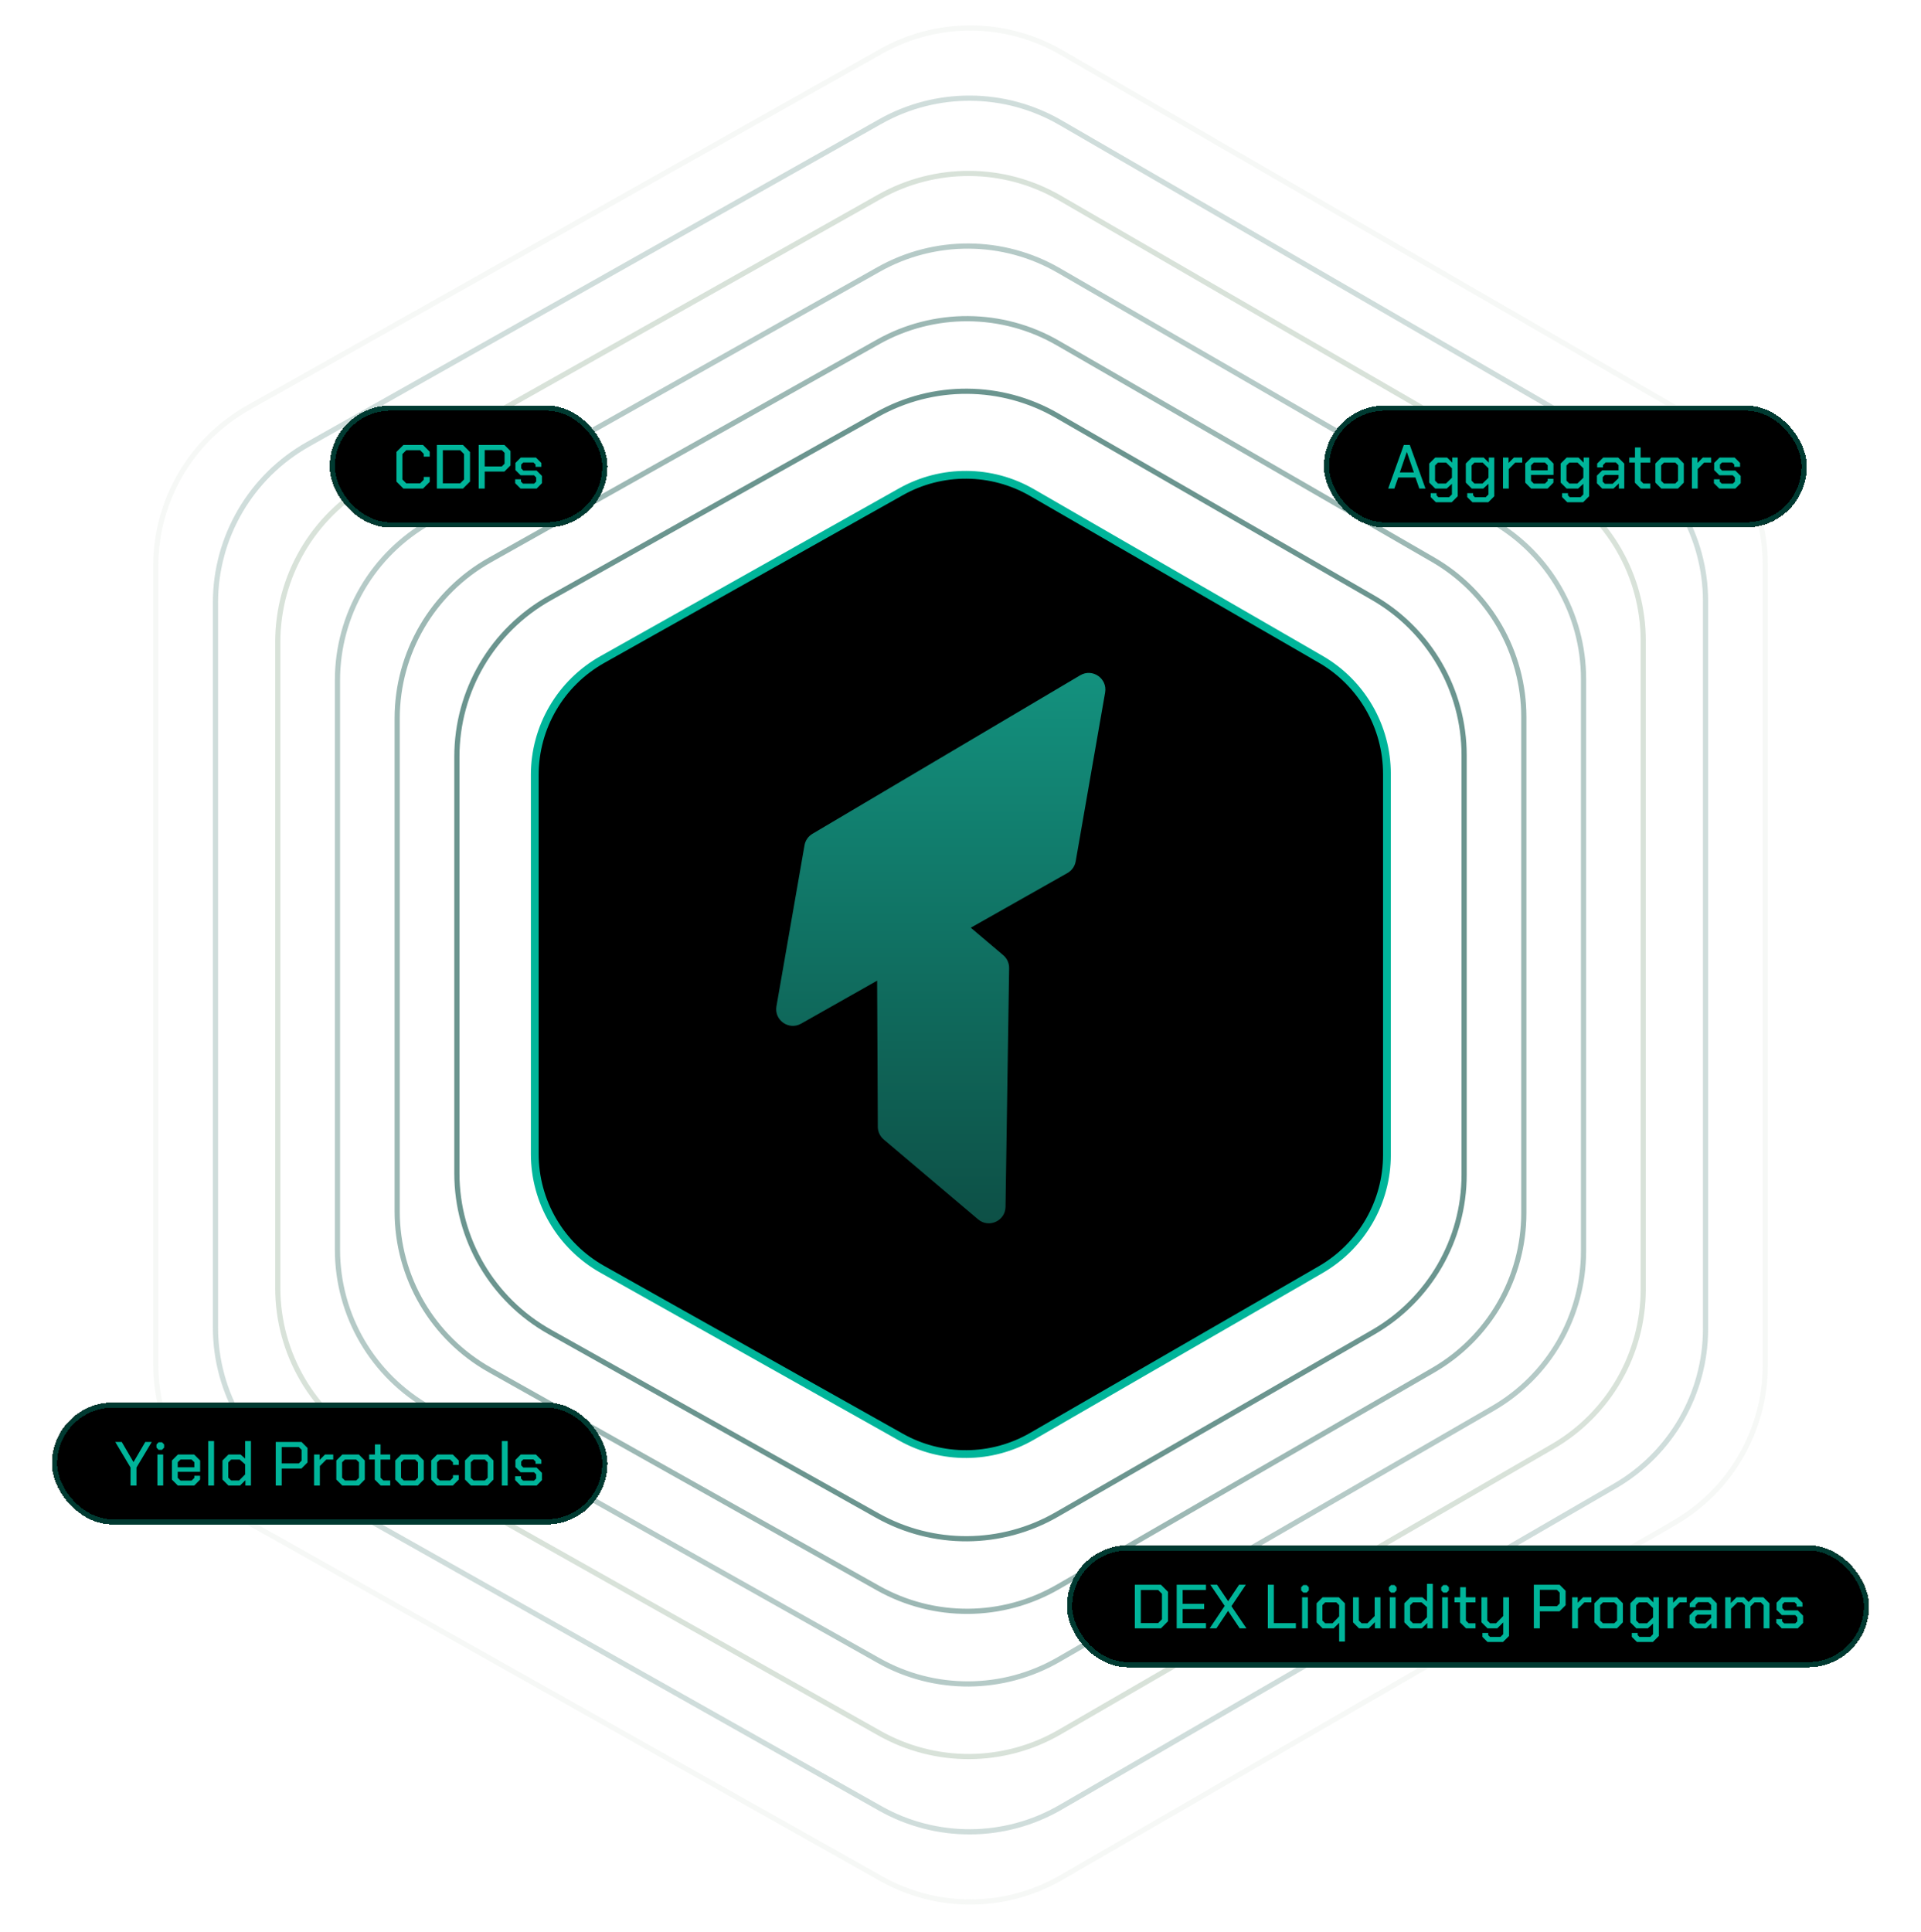 <svg width="740" height="744" viewBox="0 0 740 744" fill="none" xmlns="http://www.w3.org/2000/svg">
<path d="M211.771 513L337.947 583.732C359.465 595.795 385.744 595.641 407.12 583.327L528.943 513.144C550.633 500.648 564 477.521 564 452.489V290.882C564 265.85 550.633 242.723 528.943 230.227L407.12 160.044C385.744 147.73 359.465 147.576 337.947 159.639L211.771 230.371C189.679 242.755 176 266.106 176 291.431V451.94C176 477.265 189.679 500.616 211.771 513Z" stroke="#094F45" stroke-opacity="0.6" stroke-width="2" stroke-linecap="round" stroke-linejoin="round"/>
<path d="M188.715 527.678L338.205 611.659C359.752 623.764 386.085 623.609 407.489 611.252L551.999 527.821C573.658 515.317 587 492.208 587 467.199V276.172C587 251.163 573.658 228.054 551.999 215.55L407.489 132.119C386.085 119.762 359.752 119.607 338.205 131.712L188.715 215.693C166.655 228.086 153 251.419 153 276.722V466.649C153 491.952 166.655 515.285 188.715 527.678Z" stroke="#094F45" stroke-opacity="0.4" stroke-width="2" stroke-linecap="round" stroke-linejoin="round"/>
<path d="M165.67 542.354L338.473 639.6C360.044 651.739 386.421 651.584 407.848 639.192L575.045 542.497C596.678 529.986 610 506.891 610 481.901V261.47C610 236.48 596.678 213.385 575.045 200.874L407.848 104.179C386.421 91.787 360.044 91.632 338.473 103.771L165.67 201.017C143.635 213.417 130 236.736 130 262.021V481.35C130 506.635 143.635 529.954 165.67 542.354Z" stroke="#094F45" stroke-opacity="0.3" stroke-width="2" stroke-linecap="round" stroke-linejoin="round"/>
<path d="M142.633 557.029L338.75 667.551C360.339 679.718 386.753 679.562 408.199 667.142L598.082 557.17C619.694 544.654 633 521.571 633 496.596V246.775C633 221.8 619.694 198.717 598.082 186.201L408.199 76.229C386.753 63.809 360.339 63.653 338.749 75.82L142.633 186.343C120.619 198.749 107 222.056 107 247.325V496.046C107 521.315 120.619 544.622 142.633 557.029Z" stroke="#3E7044" stroke-opacity="0.2" stroke-width="2" stroke-linecap="round" stroke-linejoin="round"/>
<path d="M95.66 586.356L339.418 723.586C360.994 735.733 387.382 735.578 408.814 723.178L645.055 586.499C666.682 573.986 680 550.894 680 525.909V217.463C680 192.477 666.682 169.385 645.055 156.872L408.814 20.193C387.382 7.793 360.994 7.638 339.418 19.785L95.66 157.015C73.631 169.417 60 192.733 60 218.013V525.358C60 550.638 73.631 573.954 95.66 586.356Z" stroke="#3E7044" stroke-opacity="0.05" stroke-width="2" stroke-linecap="round" stroke-linejoin="round"/>
<path d="M118.617 572.222L339.061 696.53C360.659 708.709 387.089 708.553 408.542 696.121L622.098 572.364C643.701 559.845 657 536.767 657 511.799V231.572C657 206.604 643.701 183.526 622.098 171.007L408.542 47.25C387.089 34.818 360.659 34.662 339.061 46.841L118.617 171.149C96.612 183.557 83 206.86 83 232.123V511.248C83 536.511 96.612 559.814 118.617 572.222Z" stroke="#094F45" stroke-opacity="0.1" stroke-width="2" stroke-linecap="round" stroke-linejoin="round"/>
<path d="M118.617 572.222L339.061 696.53C360.659 708.709 387.089 708.553 408.542 696.121L622.098 572.364C643.701 559.845 657 536.767 657 511.799V231.572C657 206.604 643.701 183.526 622.098 171.007L408.542 47.25C387.089 34.818 360.659 34.662 339.061 46.841L118.617 171.149C96.612 183.557 83 206.86 83 232.123V511.248C83 536.511 96.612 559.814 118.617 572.222Z" stroke="#094F45" stroke-opacity="0.1" stroke-width="2" stroke-linecap="round" stroke-linejoin="round"/>
<g filter="url(#filter0_d_583_3145)">
<path d="M232.02 488.906L347.051 553.53C362.75 562.349 381.937 562.237 397.531 553.233L508.769 489.01C524.548 479.9 534.269 463.063 534.269 444.842V298.1C534.269 279.879 524.548 263.043 508.769 253.932L397.531 189.709C381.936 180.706 362.75 180.593 347.051 189.413L232.02 254.037C215.948 263.066 206 280.066 206 298.5V444.442C206 462.877 215.948 479.876 232.02 488.906Z" fill="black"/>
<path d="M232.02 488.906L347.051 553.53C362.75 562.349 381.937 562.237 397.531 553.233L508.769 489.01C524.548 479.9 534.269 463.063 534.269 444.842V298.1C534.269 279.879 524.548 263.043 508.769 253.932L397.531 189.709C381.936 180.706 362.75 180.593 347.051 189.413L232.02 254.037C215.948 263.066 206 280.066 206 298.5V444.442C206 462.877 215.948 479.876 232.02 488.906Z" stroke="#00B59A" stroke-width="3" stroke-linecap="round" stroke-linejoin="round"/>
</g>
<g filter="url(#filter1_ii_583_3145)">
<path d="M416.111 267.098C420.829 264.305 426.651 268.326 425.71 273.727L414.37 338.771C414.04 340.665 412.878 342.311 411.205 343.258L373.958 364.32L386.461 374.903C387.928 376.146 388.762 377.98 388.733 379.902L387.342 471.849C387.26 477.27 380.91 480.157 376.771 476.653L340.42 445.885C338.986 444.671 338.155 442.891 338.146 441.013L337.882 384.723L308.589 401.289C303.869 403.958 298.169 399.938 299.1 394.596L309.912 332.58C310.235 330.73 311.351 329.114 312.967 328.157L416.111 267.098Z" fill="url(#paint0_linear_583_3145)"/>
</g>
<g filter="url(#filter2_d_583_3145)">
<rect x="411" y="595.186" width="309" height="47" rx="23.5" fill="black" shape-rendering="crispEdges"/>
<rect x="412" y="596.186" width="307" height="45" rx="22.5" stroke="#003A31" stroke-width="2" shape-rendering="crispEdges"/>
<path d="M437.152 610.386H447.208L449.92 613.098V624.474L447.208 627.186H437.152V610.386ZM446.128 625.17L447.616 623.682V613.89L446.128 612.402H439.456V625.17H446.128ZM453.277 610.386H464.557V612.402H455.581V617.754H463.861V619.746H455.581V625.17H464.557V627.186H453.277V610.386ZM471.777 618.546L466.233 610.386H468.825L473.097 616.722L477.321 610.386H479.913L474.369 618.642L480.153 627.186H477.561L473.073 620.466L468.585 627.186H465.993L471.777 618.546ZM488.386 610.386H490.69V625.194H499.186V627.186H488.386V610.386ZM501.224 612.57V611.37L502.064 610.506H503.336L504.176 611.37V612.57L503.336 613.434H502.064L501.224 612.57ZM501.584 615.234H503.816V627.186H501.584V615.234ZM515.862 625.074L513.75 627.186H509.478L507.174 624.882V617.538L509.478 615.234H515.766L518.094 617.562V632.274H515.862V625.074ZM513.318 625.242L515.862 622.578V618.258L514.782 617.178H510.486L509.406 618.258V624.162L510.486 625.242H513.318ZM521.216 624.882V615.234H523.448V624.186L524.528 625.242H526.76L529.544 622.458V615.234H531.776V627.186H529.64V624.81L527.264 627.186H523.52L521.216 624.882ZM535.021 612.57V611.37L535.861 610.506H537.133L537.973 611.37V612.57L537.133 613.434H535.861L535.021 612.57ZM535.381 615.234H537.613V627.186H535.381V615.234ZM540.971 624.882V617.538L543.275 615.234H547.931L549.707 616.794V610.05H551.939V627.186H549.803V625.122L547.739 627.186H543.275L540.971 624.882ZM547.379 625.242L549.707 622.89V619.026L547.619 617.178H544.307L543.203 618.282V624.138L544.307 625.242H547.379ZM555.177 612.57V611.37L556.017 610.506H557.289L558.129 611.37V612.57L557.289 613.434H556.017L555.177 612.57ZM555.537 615.234H557.769V627.186H555.537V615.234ZM562.448 624.906V617.154H560.288V615.234H562.496V611.346H564.68V615.234H568.4V617.178H564.68V624.186L565.76 625.242H568.4V627.186H564.752L562.448 624.906ZM581.301 615.234V630.138L578.973 632.442H573.021L571.053 630.474V628.962H573.285V629.802L574.005 630.498H577.989L579.069 629.442V624.906L576.765 627.186H573.021L570.693 624.858V615.234H572.925V624.162L574.005 625.242H576.309L579.069 622.434V615.234H581.301ZM590.855 610.386H600.767L603.095 612.714V618.282L600.743 620.634H593.159V627.186H590.855V610.386ZM599.735 618.666L600.815 617.61V613.41L599.735 612.354H593.159V618.666H599.735ZM605.618 615.234H607.754V617.322L609.818 615.234H613.01V617.178H610.322L607.85 619.674V627.186H605.618V615.234ZM614.19 624.882V617.538L616.494 615.234H622.878L625.158 617.538V624.882L622.878 627.186H616.494L614.19 624.882ZM621.846 625.242L622.926 624.186V618.234L621.846 617.178H617.502L616.422 618.234V624.186L617.502 625.242H621.846ZM639.01 615.234V630.138L636.706 632.442H630.586L628.594 630.474V628.962H630.85V629.778L631.546 630.498H635.698L636.778 629.442V625.338L634.762 627.186H630.346L628.042 624.882V617.538L630.346 615.234H634.93L636.898 617.178V615.234H639.01ZM636.778 619.362L634.546 617.178H631.378L630.274 618.282V624.138L631.378 625.242H634.474L636.778 623.01V619.362ZM642.368 615.234H644.504V617.322L646.568 615.234H649.76V617.178H647.072L644.6 619.674V627.186H642.368V615.234ZM650.82 625.146V622.194L652.86 620.154H659.148V618.138L658.092 617.106H654.18L653.148 618.138V619.026H650.916V617.562L653.244 615.234H659.028L661.356 617.562V627.186H659.268V625.218L657.204 627.186H652.86L650.82 625.146ZM656.892 625.338L659.148 623.178V621.93H653.892L653.052 622.77V624.522L653.892 625.338H656.892ZM664.586 615.234H666.722V617.418L668.906 615.234H671.81L673.61 617.034L675.386 615.234H679.298L681.626 617.562V627.186H679.394V618.258L678.314 617.178H675.89L674.33 618.738V627.186H672.17V618.234L671.114 617.178H669.29L666.818 619.65V627.186H664.586V615.234ZM684.26 625.098V623.61H686.492V624.498L687.308 625.29H691.532L692.348 624.498V622.914L691.532 622.074H686.372L684.356 620.058V617.322L686.42 615.234H692.252L694.34 617.322V618.81H692.108V617.922L691.292 617.13H687.404L686.588 617.922V619.41L687.404 620.25H692.516L694.58 622.314V625.098L692.516 627.186H686.348L684.26 625.098Z" fill="#00B59A"/>
</g>
<g filter="url(#filter3_d_583_3145)">
<rect x="20" y="540.186" width="214" height="47" rx="23.5" fill="black" shape-rendering="crispEdges"/>
<rect x="21" y="541.186" width="212" height="45" rx="22.5" stroke="#003A31" stroke-width="2" shape-rendering="crispEdges"/>
<path d="M50.28 565.226L44.4 555.386H46.896L51.408 563.114H51.456L55.968 555.386H58.464L52.584 565.226V572.186H50.28V565.226ZM60.275 557.57V556.37L61.115 555.506H62.387L63.227 556.37V557.57L62.387 558.434H61.115L60.275 557.57ZM60.635 560.234H62.867V572.186H60.635V560.234ZM66.225 569.906V562.538L68.529 560.234H74.793L77.097 562.538V566.906H68.457V569.21L69.513 570.266H73.809L74.865 569.234V568.418H77.073V569.906L74.817 572.186H68.505L66.225 569.906ZM74.865 565.154V563.21L73.785 562.154H69.537L68.457 563.21V565.154H74.865ZM80.226 555.05H82.458V572.186H80.226V555.05ZM85.702 569.882V562.538L88.006 560.234H92.662L94.438 561.794V555.05H96.67V572.186H94.534V570.122L92.47 572.186H88.006L85.702 569.882ZM92.11 570.242L94.438 567.89V564.026L92.35 562.178H89.038L87.934 563.282V569.138L89.038 570.242H92.11ZM106.218 555.386H116.13L118.458 557.714V563.282L116.106 565.634H108.522V572.186H106.218V555.386ZM115.098 563.666L116.178 562.61V558.41L115.098 557.354H108.522V563.666H115.098ZM120.981 560.234H123.117V562.322L125.181 560.234H128.373V562.178H125.685L123.213 564.674V572.186H120.981V560.234ZM129.553 569.882V562.538L131.857 560.234H138.241L140.521 562.538V569.882L138.241 572.186H131.857L129.553 569.882ZM137.209 570.242L138.289 569.186V563.234L137.209 562.178H132.865L131.785 563.234V569.186L132.865 570.242H137.209ZM144.373 569.906V562.154H142.213V560.234H144.421V556.346H146.605V560.234H150.325V562.178H146.605V569.186L147.685 570.242H150.325V572.186H146.677L144.373 569.906ZM152.264 569.882V562.538L154.568 560.234H160.952L163.232 562.538V569.882L160.952 572.186H154.568L152.264 569.882ZM159.92 570.242L161 569.186V563.234L159.92 562.178H155.576L154.496 563.234V569.186L155.576 570.242H159.92ZM166.116 569.906V562.514L168.396 560.234H174.42L176.724 562.538V564.242H174.492V563.258L173.412 562.178H169.428L168.348 563.258V569.162L169.428 570.242H173.412L174.492 569.162V568.178H176.724V569.882L174.42 572.186H168.396L166.116 569.906ZM179.124 569.882V562.538L181.428 560.234H187.812L190.092 562.538V569.882L187.812 572.186H181.428L179.124 569.882ZM186.78 570.242L187.86 569.186V563.234L186.78 562.178H182.436L181.356 563.234V569.186L182.436 570.242H186.78ZM193.335 555.05H195.567V572.186H193.335V555.05ZM198.451 570.098V568.61H200.683V569.498L201.499 570.29H205.723L206.539 569.498V567.914L205.723 567.074H200.563L198.547 565.058V562.322L200.611 560.234H206.443L208.531 562.322V563.81H206.299V562.922L205.483 562.13H201.595L200.779 562.922V564.41L201.595 565.25H206.707L208.771 567.314V570.098L206.707 572.186H200.539L198.451 570.098Z" fill="#00B59A"/>
</g>
<g filter="url(#filter4_d_583_3145)">
<rect x="510" y="156.186" width="186" height="47" rx="23.5" fill="black" shape-rendering="crispEdges"/>
<rect x="511" y="157.186" width="184" height="45" rx="22.5" stroke="#003A31" stroke-width="2" shape-rendering="crispEdges"/>
<path d="M540.771 171.386H543.075L549.123 188.186H546.747L545.259 183.914H538.611L537.123 188.186H534.747L540.771 171.386ZM544.659 181.97L541.947 174.122H541.899L539.235 181.97H544.659ZM561.537 176.234V191.138L559.233 193.442H553.113L551.121 191.474V189.962H553.377V190.778L554.073 191.498H558.225L559.305 190.442V186.338L557.289 188.186H552.873L550.569 185.882V178.538L552.873 176.234H557.457L559.425 178.178V176.234H561.537ZM559.305 180.362L557.073 178.178H553.905L552.801 179.282V185.138L553.905 186.242H557.001L559.305 184.01V180.362ZM575.623 176.234V191.138L573.319 193.442H567.199L565.207 191.474V189.962H567.463V190.778L568.159 191.498H572.311L573.391 190.442V186.338L571.375 188.186H566.959L564.655 185.882V178.538L566.959 176.234H571.543L573.511 178.178V176.234H575.623ZM573.391 180.362L571.159 178.178H567.991L566.887 179.282V185.138L567.991 186.242H571.087L573.391 184.01V180.362ZM578.981 176.234H581.117V178.322L583.181 176.234H586.373V178.178H583.685L581.213 180.674V188.186H578.981V176.234ZM587.553 185.906V178.538L589.857 176.234H596.121L598.425 178.538V182.906H589.785V185.21L590.841 186.266H595.137L596.193 185.234V184.418H598.401V185.906L596.145 188.186H589.833L587.553 185.906ZM596.193 181.154V179.21L595.113 178.154H590.865L589.785 179.21V181.154H596.193ZM612.162 176.234V191.138L609.858 193.442H603.738L601.746 191.474V189.962H604.002V190.778L604.698 191.498H608.85L609.93 190.442V186.338L607.914 188.186H603.498L601.194 185.882V178.538L603.498 176.234H608.082L610.05 178.178V176.234H612.162ZM609.93 180.362L607.698 178.178H604.53L603.426 179.282V185.138L604.53 186.242H607.626L609.93 184.01V180.362ZM615.16 186.146V183.194L617.2 181.154H623.488V179.138L622.432 178.106H618.52L617.488 179.138V180.026H615.256V178.562L617.584 176.234H623.368L625.696 178.562V188.186H623.608V186.218L621.544 188.186H617.2L615.16 186.146ZM621.232 186.338L623.488 184.178V182.93H618.232L617.392 183.77V185.522L618.232 186.338H621.232ZM629.772 185.906V178.154H627.612V176.234H629.82V172.346H632.004V176.234H635.724V178.178H632.004V185.186L633.084 186.242H635.724V188.186H632.076L629.772 185.906ZM637.663 185.882V178.538L639.967 176.234H646.351L648.631 178.538V185.882L646.351 188.186H639.967L637.663 185.882ZM645.319 186.242L646.399 185.186V179.234L645.319 178.178H640.975L639.895 179.234V185.186L640.975 186.242H645.319ZM651.754 176.234H653.89V178.322L655.954 176.234H659.146V178.178H656.458L653.986 180.674V188.186H651.754V176.234ZM660.225 186.098V184.61H662.457V185.498L663.273 186.29H667.497L668.313 185.498V183.914L667.497 183.074H662.337L660.321 181.058V178.322L662.385 176.234H668.217L670.305 178.322V179.81H668.073V178.922L667.257 178.13H663.369L662.553 178.922V180.41L663.369 181.25H668.481L670.545 183.314V186.098L668.481 188.186H662.313L660.225 186.098Z" fill="#00B59A"/>
</g>
<g filter="url(#filter5_d_583_3145)">
<rect x="127" y="156.186" width="107" height="47" rx="23.5" fill="black" shape-rendering="crispEdges"/>
<rect x="128" y="157.186" width="105" height="45" rx="22.5" stroke="#003A31" stroke-width="2" shape-rendering="crispEdges"/>
<path d="M152.716 185.498V174.074L155.404 171.386H162.94L165.532 173.978V175.874H163.228V174.794L161.836 173.402H156.508L155.02 174.89V184.682L156.508 186.17H161.836L163.228 184.778V183.698H165.532V185.594L162.94 188.186H155.404L152.716 185.498ZM168.284 171.386H178.34L181.052 174.098V185.474L178.34 188.186H168.284V171.386ZM177.26 186.17L178.748 184.682V174.89L177.26 173.402H170.588V186.17H177.26ZM184.409 171.386H194.321L196.649 173.714V179.282L194.297 181.634H186.713V188.186H184.409V171.386ZM193.289 179.666L194.369 178.61V174.41L193.289 173.354H186.713V179.666H193.289ZM198.455 186.098V184.61H200.687V185.498L201.503 186.29H205.727L206.543 185.498V183.914L205.727 183.074H200.567L198.551 181.058V178.322L200.615 176.234H206.447L208.535 178.322V179.81H206.303V178.922L205.487 178.13H201.599L200.783 178.922V180.41L201.599 181.25H206.711L208.775 183.314V186.098L206.711 188.186H200.543L198.455 186.098Z" fill="#00B59A"/>
</g>
<defs>
<filter id="filter0_d_583_3145" x="184.5" y="161.376" width="371.269" height="420.19" filterUnits="userSpaceOnUse" color-interpolation-filters="sRGB">
<feFlood flood-opacity="0" result="BackgroundImageFix"/>
<feColorMatrix in="SourceAlpha" type="matrix" values="0 0 0 0 0 0 0 0 0 0 0 0 0 0 0 0 0 0 127 0" result="hardAlpha"/>
<feOffset/>
<feGaussianBlur stdDeviation="10"/>
<feComposite in2="hardAlpha" operator="out"/>
<feColorMatrix type="matrix" values="0 0 0 0 0 0 0 0 0 0.71 0 0 0 0 0.604 0 0 0 0.37 0"/>
<feBlend mode="normal" in2="BackgroundImageFix" result="effect1_dropShadow_583_3145"/>
<feBlend mode="normal" in="SourceGraphic" in2="effect1_dropShadow_583_3145" result="shape"/>
</filter>
<filter id="filter1_ii_583_3145" x="299" y="253.186" width="126.811" height="231" filterUnits="userSpaceOnUse" color-interpolation-filters="sRGB">
<feFlood flood-opacity="0" result="BackgroundImageFix"/>
<feBlend mode="normal" in="SourceGraphic" in2="BackgroundImageFix" result="shape"/>
<feColorMatrix in="SourceAlpha" type="matrix" values="0 0 0 0 0 0 0 0 0 0 0 0 0 0 0 0 0 0 127 0" result="hardAlpha"/>
<feOffset dy="6"/>
<feGaussianBlur stdDeviation="3.5"/>
<feComposite in2="hardAlpha" operator="arithmetic" k2="-1" k3="1"/>
<feColorMatrix type="matrix" values="0 0 0 0 0.688 0 0 0 0 1 0 0 0 0 0.899 0 0 0 1 0"/>
<feBlend mode="normal" in2="shape" result="effect1_innerShadow_583_3145"/>
<feColorMatrix in="SourceAlpha" type="matrix" values="0 0 0 0 0 0 0 0 0 0 0 0 0 0 0 0 0 0 127 0" result="hardAlpha"/>
<feOffset dy="-13"/>
<feGaussianBlur stdDeviation="27"/>
<feComposite in2="hardAlpha" operator="arithmetic" k2="-1" k3="1"/>
<feColorMatrix type="matrix" values="0 0 0 0 0.478 0 0 0 0 0.922 0 0 0 0 0.561 0 0 0 1 0"/>
<feBlend mode="normal" in2="effect1_innerShadow_583_3145" result="effect2_innerShadow_583_3145"/>
</filter>
<filter id="filter2_d_583_3145" x="391" y="575.186" width="349" height="87" filterUnits="userSpaceOnUse" color-interpolation-filters="sRGB">
<feFlood flood-opacity="0" result="BackgroundImageFix"/>
<feColorMatrix in="SourceAlpha" type="matrix" values="0 0 0 0 0 0 0 0 0 0 0 0 0 0 0 0 0 0 127 0" result="hardAlpha"/>
<feOffset/>
<feGaussianBlur stdDeviation="10"/>
<feComposite in2="hardAlpha" operator="out"/>
<feColorMatrix type="matrix" values="0 0 0 0 0 0 0 0 0 0.71 0 0 0 0 0.604 0 0 0 0.37 0"/>
<feBlend mode="normal" in2="BackgroundImageFix" result="effect1_dropShadow_583_3145"/>
<feBlend mode="normal" in="SourceGraphic" in2="effect1_dropShadow_583_3145" result="shape"/>
</filter>
<filter id="filter3_d_583_3145" x="0" y="520.186" width="254" height="87" filterUnits="userSpaceOnUse" color-interpolation-filters="sRGB">
<feFlood flood-opacity="0" result="BackgroundImageFix"/>
<feColorMatrix in="SourceAlpha" type="matrix" values="0 0 0 0 0 0 0 0 0 0 0 0 0 0 0 0 0 0 127 0" result="hardAlpha"/>
<feOffset/>
<feGaussianBlur stdDeviation="10"/>
<feComposite in2="hardAlpha" operator="out"/>
<feColorMatrix type="matrix" values="0 0 0 0 0 0 0 0 0 0.71 0 0 0 0 0.604 0 0 0 0.37 0"/>
<feBlend mode="normal" in2="BackgroundImageFix" result="effect1_dropShadow_583_3145"/>
<feBlend mode="normal" in="SourceGraphic" in2="effect1_dropShadow_583_3145" result="shape"/>
</filter>
<filter id="filter4_d_583_3145" x="490" y="136.186" width="226" height="87" filterUnits="userSpaceOnUse" color-interpolation-filters="sRGB">
<feFlood flood-opacity="0" result="BackgroundImageFix"/>
<feColorMatrix in="SourceAlpha" type="matrix" values="0 0 0 0 0 0 0 0 0 0 0 0 0 0 0 0 0 0 127 0" result="hardAlpha"/>
<feOffset/>
<feGaussianBlur stdDeviation="10"/>
<feComposite in2="hardAlpha" operator="out"/>
<feColorMatrix type="matrix" values="0 0 0 0 0 0 0 0 0 0.71 0 0 0 0 0.604 0 0 0 0.37 0"/>
<feBlend mode="normal" in2="BackgroundImageFix" result="effect1_dropShadow_583_3145"/>
<feBlend mode="normal" in="SourceGraphic" in2="effect1_dropShadow_583_3145" result="shape"/>
</filter>
<filter id="filter5_d_583_3145" x="107" y="136.186" width="147" height="87" filterUnits="userSpaceOnUse" color-interpolation-filters="sRGB">
<feFlood flood-opacity="0" result="BackgroundImageFix"/>
<feColorMatrix in="SourceAlpha" type="matrix" values="0 0 0 0 0 0 0 0 0 0 0 0 0 0 0 0 0 0 127 0" result="hardAlpha"/>
<feOffset/>
<feGaussianBlur stdDeviation="10"/>
<feComposite in2="hardAlpha" operator="out"/>
<feColorMatrix type="matrix" values="0 0 0 0 0 0 0 0 0 0.71 0 0 0 0 0.604 0 0 0 0.37 0"/>
<feBlend mode="normal" in2="BackgroundImageFix" result="effect1_dropShadow_583_3145"/>
<feBlend mode="normal" in="SourceGraphic" in2="effect1_dropShadow_583_3145" result="shape"/>
</filter>
<linearGradient id="paint0_linear_583_3145" x1="362.405" y1="266.186" x2="362.405" y2="478.185" gradientUnits="userSpaceOnUse">
<stop stop-color="#13917E"/>
<stop offset="1" stop-color="#0D5046"/>
</linearGradient>
</defs>
</svg>
